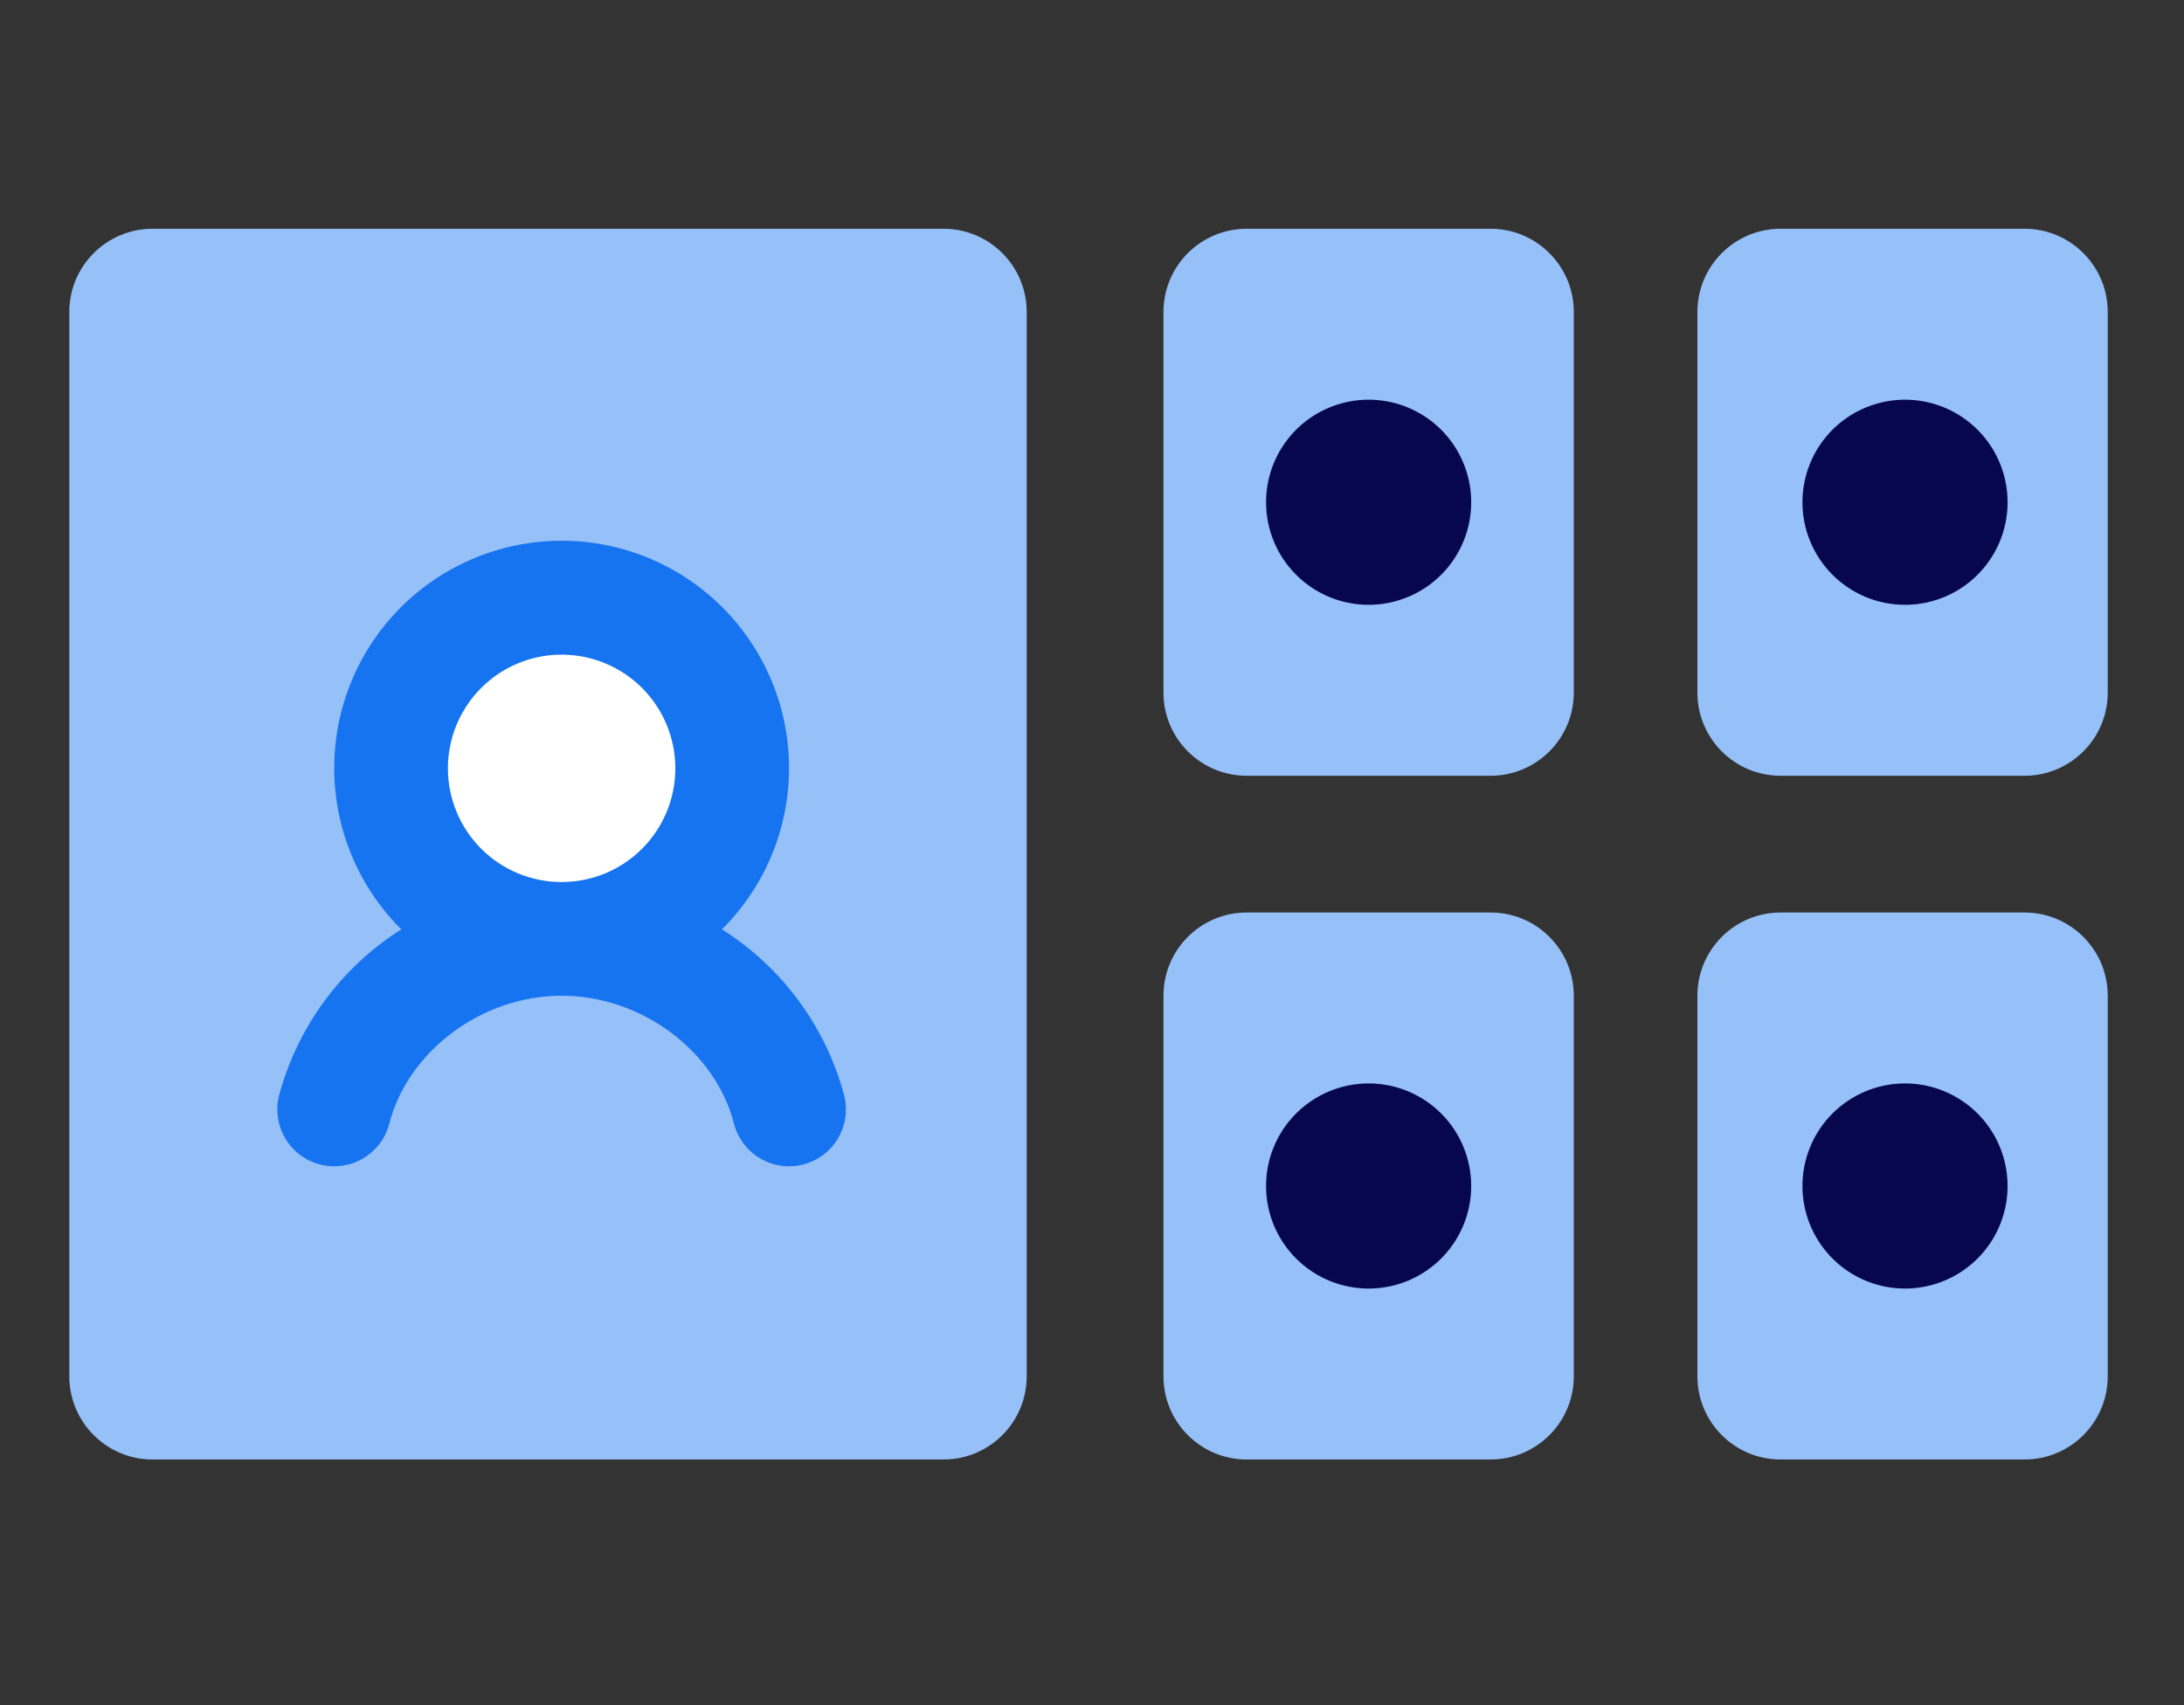 <svg width="105" height="82" viewBox="0 0 105 82" fill="none" xmlns="http://www.w3.org/2000/svg">
<rect x="0" y="0" width="105" height="82" fill="#333333" stroke="none"/>
<g id="image">
<g id="Group 14698">
<g id="Vector_2">
<path d="M59.936 37.302H71.663C73.872 37.302 75.663 35.511 75.663 33.302V15C75.663 12.791 73.872 11 71.663 11H59.936C57.727 11 55.936 12.791 55.936 15V33.302C55.936 35.511 57.727 37.302 59.936 37.302Z" fill="#96C0F8"/>
<path d="M45.361 11H7.333C5.124 11 3.333 12.791 3.333 15V66.179C3.333 68.388 5.124 70.179 7.333 70.179H45.361C47.57 70.179 49.361 68.388 49.361 66.179V15C49.361 12.791 47.57 11 45.361 11Z" fill="#96C0F8"/>
<path d="M59.936 70.179H71.663C73.872 70.179 75.663 68.388 75.663 66.179V47.877C75.663 45.668 73.872 43.877 71.663 43.877H59.936C57.727 43.877 55.936 45.668 55.936 47.877V66.179C55.936 68.388 57.727 70.179 59.936 70.179Z" fill="#96C0F8"/>
</g>
<g id="Vector_2_2">
<path d="M85.606 37.302H97.333C99.542 37.302 101.333 35.511 101.333 33.302V15C101.333 12.791 99.542 11 97.333 11H85.606C83.397 11 81.606 12.791 81.606 15V33.302C81.606 35.511 83.397 37.302 85.606 37.302Z" fill="#96C0F8"/>
<path d="M85.606 70.179H97.333C99.542 70.179 101.333 68.388 101.333 66.179V47.877C101.333 45.668 99.542 43.877 97.333 43.877H85.606C83.397 43.877 81.606 45.668 81.606 47.877V66.179C81.606 68.388 83.397 70.179 85.606 70.179Z" fill="#96C0F8"/>
</g>
<path id="Vector_2_3" d="M34.709 44.688C37.601 46.512 39.698 49.36 40.583 52.662C40.764 53.364 40.659 54.11 40.29 54.735C39.922 55.36 39.32 55.813 38.618 55.994C37.916 56.175 37.17 56.07 36.546 55.701C35.921 55.333 35.468 54.731 35.287 54.029C34.388 50.52 30.825 47.879 27.001 47.879C23.178 47.879 19.618 50.527 18.716 54.029C18.535 54.731 18.082 55.333 17.457 55.701C16.832 56.07 16.087 56.175 15.384 55.994C14.682 55.813 14.081 55.36 13.712 54.735C13.344 54.11 13.239 53.364 13.42 52.662C14.307 49.361 16.404 46.514 19.293 44.688C17.758 43.161 16.71 41.213 16.283 39.09C15.855 36.968 16.068 34.766 16.894 32.764C17.719 30.763 19.121 29.051 20.92 27.847C22.72 26.643 24.836 26 27.001 26C29.166 26 31.283 26.643 33.082 27.847C34.882 29.051 36.283 30.763 37.109 32.764C37.934 34.766 38.147 36.968 37.72 39.09C37.293 41.213 36.245 43.161 34.709 44.688Z" fill="#1774F0"/>
<path id="Vector_2_4" d="M22.456 33.908C21.855 34.807 21.534 35.864 21.534 36.946C21.534 38.395 22.11 39.786 23.135 40.811C24.161 41.836 25.551 42.412 27.001 42.412C28.082 42.412 29.139 42.092 30.038 41.491C30.937 40.89 31.638 40.037 32.052 39.038C32.465 38.038 32.574 36.939 32.363 35.879C32.152 34.819 31.631 33.844 30.867 33.08C30.102 32.315 29.128 31.795 28.067 31.584C27.007 31.373 25.908 31.481 24.909 31.895C23.91 32.309 23.056 33.009 22.456 33.908Z" fill="white"/>
<path id="Vector_2_5" d="M61.699 21.411C61.157 22.222 60.868 23.175 60.868 24.151C60.868 25.459 61.388 26.713 62.313 27.638C63.237 28.563 64.492 29.082 65.8 29.082C66.775 29.082 67.728 28.793 68.54 28.251C69.35 27.709 69.983 26.939 70.356 26.038C70.729 25.137 70.827 24.145 70.636 23.189C70.446 22.232 69.977 21.353 69.287 20.664C68.597 19.974 67.719 19.504 66.762 19.314C65.805 19.124 64.814 19.221 63.913 19.595C63.011 19.968 62.241 20.6 61.699 21.411Z" fill="#07074E"/>
<path id="Vector_2_6" d="M87.487 21.411C86.946 22.222 86.656 23.175 86.656 24.151C86.656 25.459 87.176 26.713 88.101 27.638C89.025 28.563 90.28 29.082 91.588 29.082C92.563 29.082 93.516 28.793 94.328 28.251C95.138 27.709 95.771 26.939 96.144 26.038C96.517 25.137 96.615 24.145 96.424 23.189C96.234 22.232 95.765 21.353 95.075 20.664C94.385 19.974 93.507 19.504 92.55 19.314C91.593 19.124 90.602 19.221 89.701 19.595C88.799 19.968 88.029 20.6 87.487 21.411Z" fill="#07074E"/>
<path id="Vector_2_7" d="M69.9 59.768C70.442 58.956 70.731 58.003 70.731 57.028C70.731 55.72 70.212 54.465 69.287 53.541C68.362 52.616 67.108 52.096 65.8 52.096C64.824 52.096 63.871 52.386 63.06 52.927C62.249 53.469 61.617 54.239 61.243 55.141C60.87 56.042 60.773 57.033 60.963 57.99C61.153 58.947 61.623 59.825 62.313 60.515C63.002 61.205 63.881 61.674 64.838 61.864C65.794 62.055 66.785 61.957 67.687 61.584C68.588 61.211 69.358 60.579 69.9 59.768Z" fill="#07074E"/>
<path id="Vector_2_8" d="M95.688 59.768C96.23 58.956 96.519 58.003 96.519 57.028C96.519 55.72 96 54.465 95.075 53.541C94.15 52.616 92.896 52.096 91.588 52.096C90.612 52.096 89.659 52.386 88.848 52.927C88.037 53.469 87.405 54.239 87.031 55.141C86.658 56.042 86.561 57.033 86.751 57.99C86.941 58.947 87.411 59.825 88.101 60.515C88.79 61.205 89.669 61.674 90.626 61.864C91.582 62.055 92.574 61.957 93.475 61.584C94.376 61.211 95.146 60.579 95.688 59.768Z" fill="#07074E"/>
</g>
</g>
</svg>
